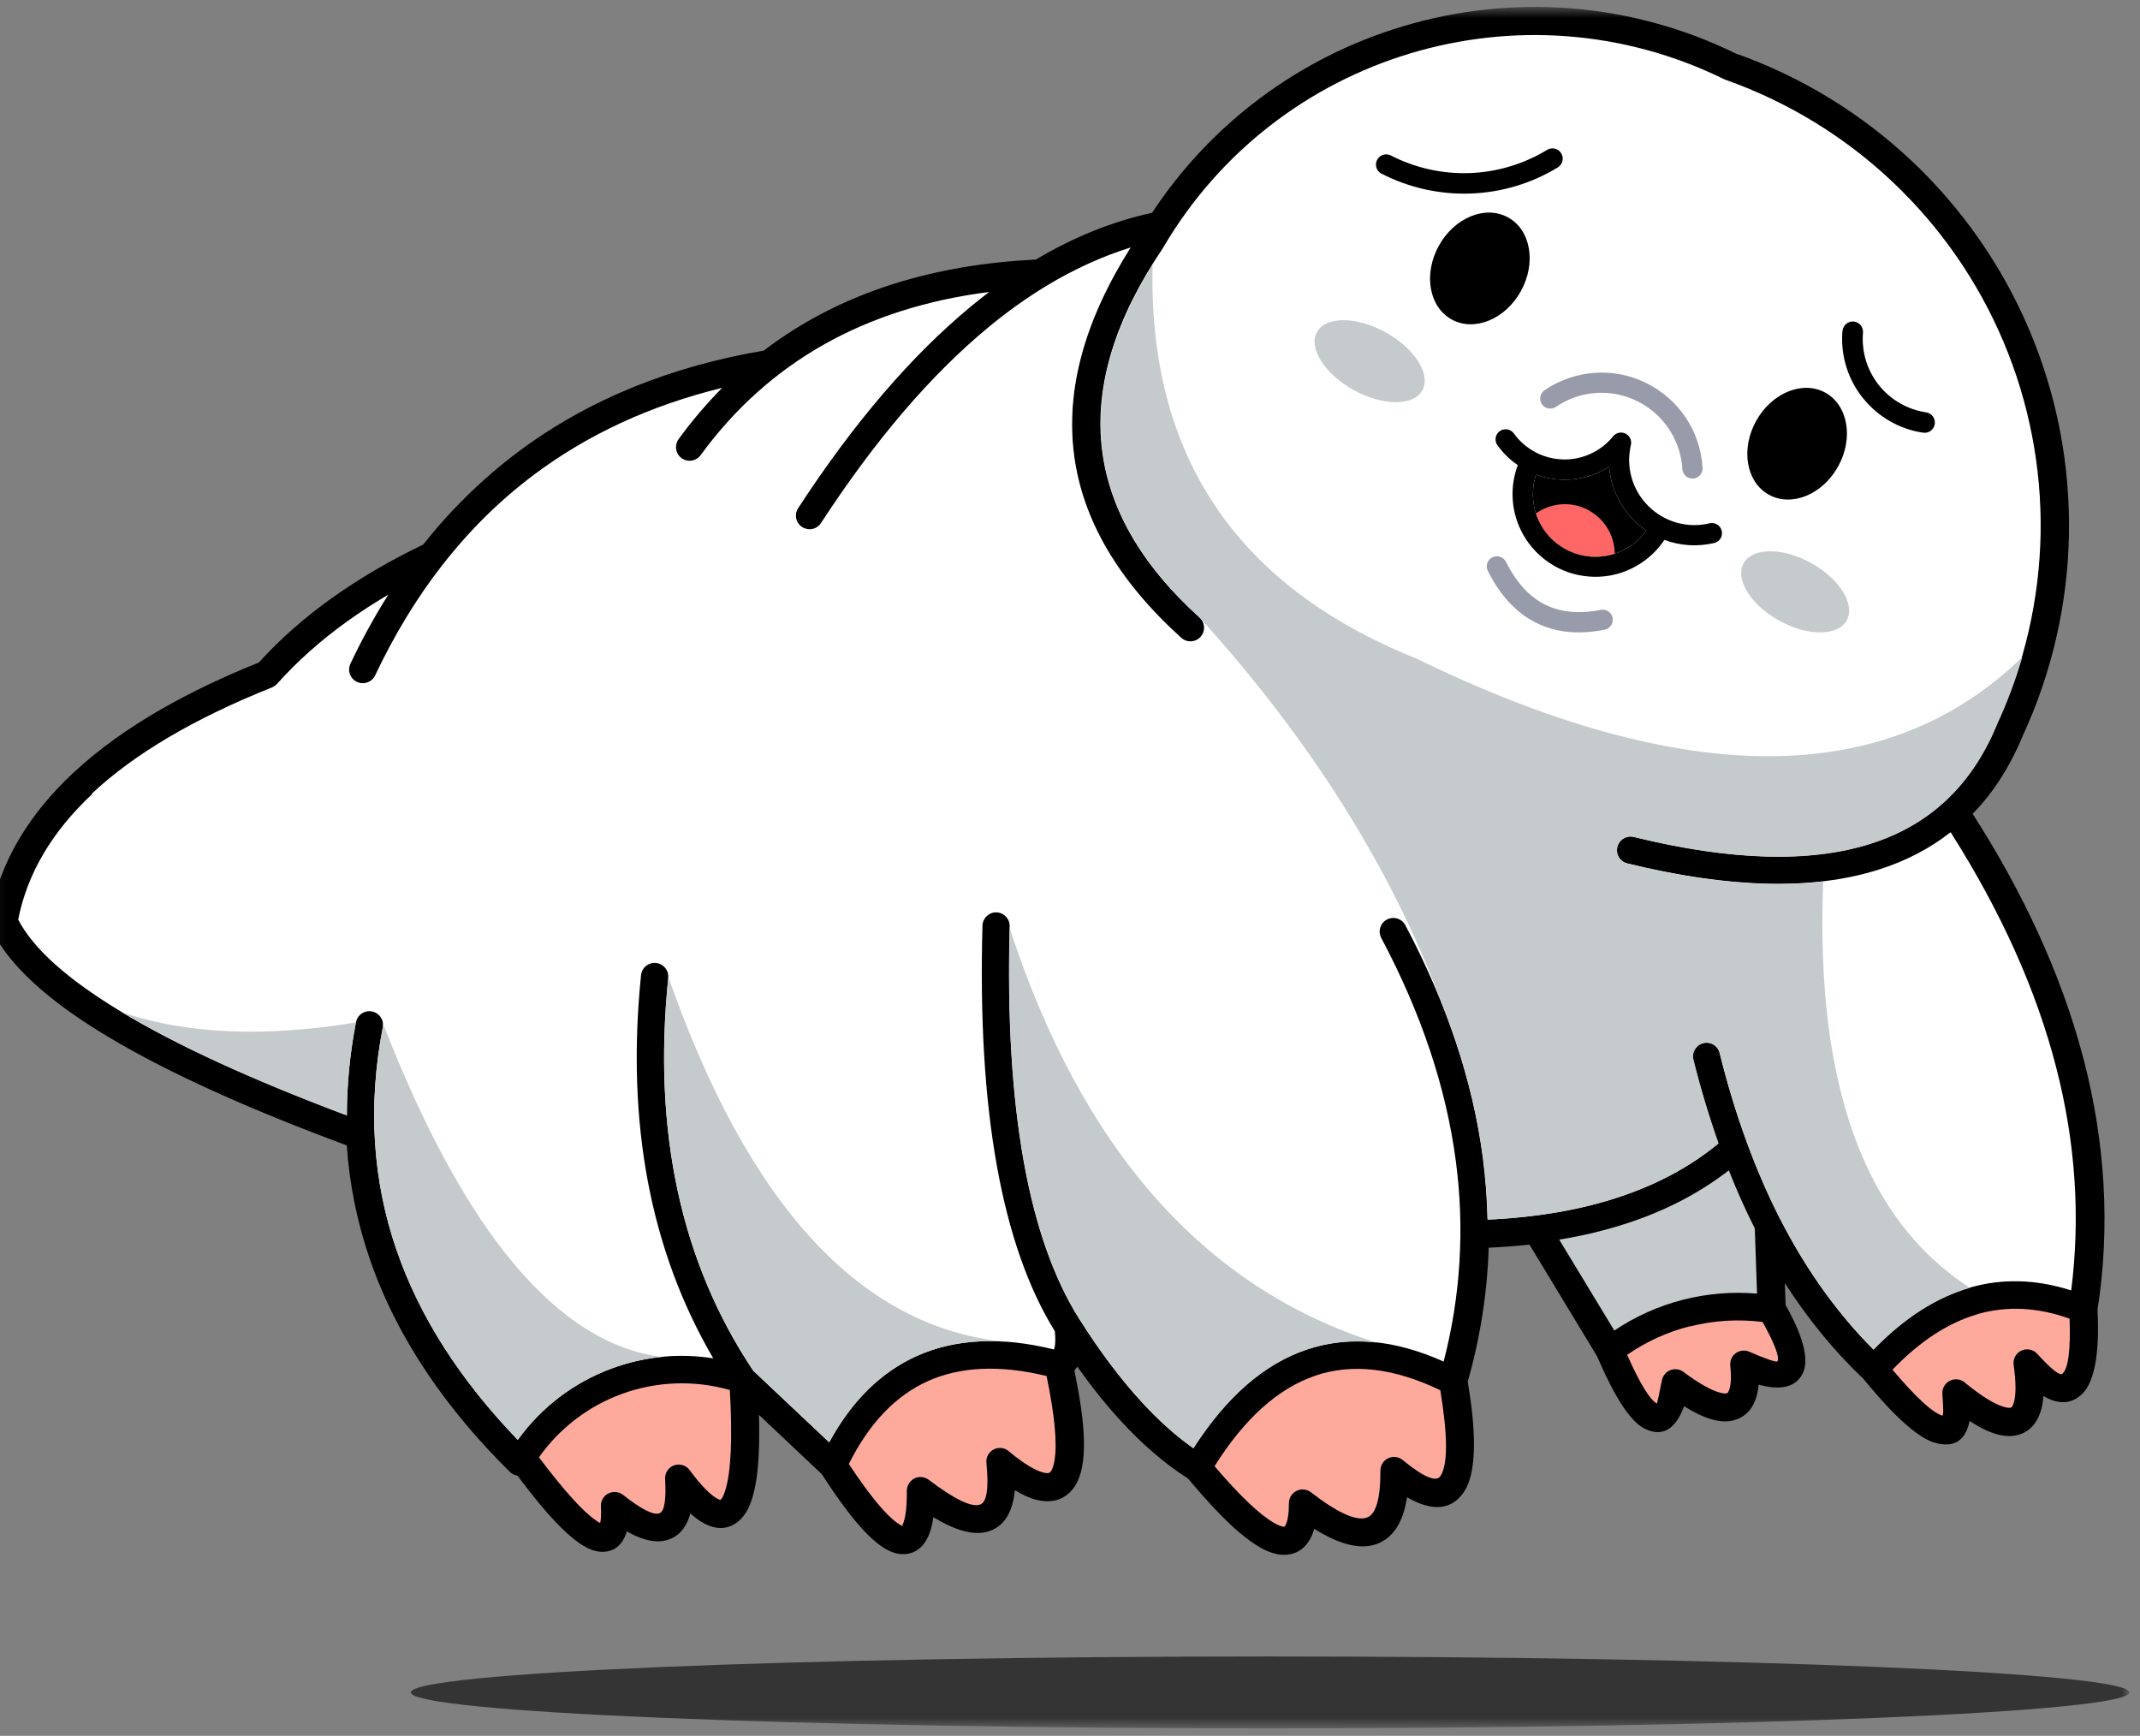 <svg width="180" height="146" viewBox="0 0 180 146" fill="none" xmlns="http://www.w3.org/2000/svg">
<rect x="0" y="0" width="180" height="146" fill="#808080" stroke="none"/>
<g clip-path="url(#clip0_17879_6505)">
<mask id="mask0_17879_6505" style="mask-type:luminance" maskUnits="userSpaceOnUse" x="-1" y="0" width="181" height="146">
<path d="M-0.9 0.6H179.11V145.374H-0.9V0.6Z" fill="white"/>
</mask>
<g mask="url(#mask0_17879_6505)">
<path fill-rule="evenodd" clip-rule="evenodd" d="M106.83 139.326C146.745 139.326 179.109 140.676 179.109 142.35C179.109 144.024 146.754 145.374 106.83 145.374C66.906 145.374 34.56 144.024 34.56 142.35C34.56 140.676 66.915 139.326 106.83 139.326Z" fill="#353434"/>
<path fill-rule="evenodd" clip-rule="evenodd" d="M147.519 103.353C146.729 101.791 146.011 100.193 145.368 98.565C142.83 100.518 139.977 101.949 136.935 102.948C135.083 103.552 133.187 104.016 131.265 104.334L135.792 111.813C137.55 110.641 139.495 109.777 141.543 109.257C143.553 108.747 145.632 108.57 147.699 108.735L147.51 103.353H147.519ZM174.006 110.976C171.504 110.085 168.93 109.869 166.365 110.607C163.611 111.399 161.244 113.172 159.282 115.215C160.092 116.169 162.171 118.599 163.35 118.986C163.413 118.734 163.323 117.429 163.305 117.249C163.284 116.924 163.392 116.605 163.607 116.36C163.821 116.115 164.124 115.966 164.448 115.944C164.781 115.926 165.105 116.034 165.348 116.259C166.203 116.952 167.517 117.969 168.597 118.275C168.714 118.311 169.02 118.392 169.137 118.329C169.218 118.284 169.299 118.041 169.326 117.96C169.578 117.087 169.425 115.719 169.308 114.819C169.265 114.498 169.35 114.173 169.546 113.915C169.741 113.657 170.031 113.487 170.352 113.442C170.748 113.388 171.153 113.532 171.423 113.829C171.567 113.991 173.178 115.755 173.448 115.494C174.132 114.828 174.06 111.921 174.024 110.976H174.006ZM102.249 123.315C103.518 124.8 105.489 127.032 107.172 128.013C107.37 128.13 107.793 128.355 108 128.346C108.024 128.315 108.045 128.282 108.063 128.247C108.306 127.77 108.342 126.942 108.342 126.42C108.342 126.192 108.406 125.97 108.527 125.777C108.647 125.584 108.819 125.428 109.023 125.328C109.228 125.228 109.456 125.187 109.682 125.209C109.908 125.232 110.124 125.318 110.304 125.457C111.213 126.159 113.688 128.022 114.948 127.572C116.028 127.185 116.046 124.575 116.046 123.684C116.046 123.454 116.111 123.23 116.233 123.035C116.355 122.841 116.529 122.684 116.735 122.584C116.942 122.484 117.172 122.443 117.4 122.467C117.628 122.492 117.845 122.58 118.026 122.721C118.026 122.721 118.044 122.721 118.044 122.73C118.413 123.036 120.609 124.863 121.113 124.098C122.004 122.739 121.356 118.518 121.095 116.97C117.828 115.404 114.183 114.576 110.655 115.773C106.992 117.015 104.256 120.129 102.249 123.315ZM87.975 115.791C84.735 115.008 81.225 114.828 78.111 116.214C75.051 117.573 72.954 120.192 71.478 123.126C72.441 124.575 74.088 127.014 75.492 128.022C75.537 128.058 75.708 128.175 75.834 128.238C76.176 127.536 76.194 126.141 76.194 125.376C76.193 125.148 76.255 124.924 76.375 124.729C76.495 124.535 76.667 124.378 76.871 124.277C77.076 124.176 77.305 124.134 77.532 124.156C77.759 124.179 77.975 124.265 78.156 124.404C78.903 124.98 81.387 126.852 82.422 126.474C83.214 126.186 82.953 123.648 82.899 123.045C82.876 122.8 82.927 122.554 83.046 122.338C83.165 122.123 83.346 121.948 83.566 121.838C83.785 121.727 84.034 121.685 84.277 121.717C84.521 121.75 84.75 121.855 84.933 122.019C85.671 122.631 86.859 123.549 87.804 123.774C87.912 123.801 88.164 123.855 88.254 123.774C88.47 123.594 88.569 123.081 88.614 122.82C88.947 120.831 88.371 117.753 87.957 115.782L87.975 115.791ZM45.423 122.577C46.285 123.739 47.198 124.862 48.159 125.943C48.744 126.591 49.446 127.329 50.166 127.824C50.247 127.878 50.337 127.941 50.418 127.986C50.499 127.59 50.481 127.077 50.463 126.69C50.454 126.53 50.477 126.369 50.531 126.218C50.585 126.066 50.668 125.927 50.776 125.808C50.884 125.689 51.015 125.593 51.16 125.525C51.306 125.457 51.464 125.419 51.624 125.412C51.912 125.403 52.191 125.484 52.425 125.664C52.425 125.664 52.435 125.664 52.443 125.673C52.929 126.051 54.765 127.491 55.449 127.203C56.016 126.96 55.89 124.863 55.863 124.395C55.846 124.072 55.958 123.755 56.174 123.514C56.39 123.273 56.692 123.127 57.015 123.108C57.438 123.081 57.852 123.288 58.086 123.639C58.617 124.35 59.589 125.601 60.399 125.997C60.444 126.015 60.543 126.069 60.543 126.096C60.714 125.988 60.876 125.493 60.93 125.304C61.614 123.108 61.434 119.265 61.308 116.97C58.346 116.134 55.196 116.257 52.308 117.321C49.531 118.336 47.128 120.168 45.414 122.577H45.423ZM164.097 70.134C162.297 71.529 160.272 72.546 158.094 73.239C151.425 75.363 143.55 74.346 136.881 72.717C136.725 72.679 136.578 72.611 136.448 72.517C136.318 72.422 136.208 72.303 136.124 72.166C136.041 72.029 135.985 71.876 135.961 71.718C135.936 71.559 135.943 71.397 135.981 71.241C136.019 71.085 136.087 70.938 136.181 70.808C136.276 70.678 136.395 70.568 136.532 70.484C136.669 70.401 136.822 70.345 136.98 70.32C137.139 70.296 137.301 70.303 137.457 70.341C143.649 71.853 151.146 72.888 157.356 70.908C162.441 69.288 165.87 65.877 167.904 60.972C167.913 60.936 167.931 60.909 167.94 60.872C170.259 55.857 171.507 50.413 171.603 44.889C171.692 39.364 170.632 33.881 168.489 28.788C166.338 23.699 163.15 19.113 159.129 15.324C155.107 11.535 150.337 8.629 145.125 6.792C145.125 6.792 145.116 6.792 145.107 6.782C145.071 6.765 145.035 6.756 144.999 6.738C136.81 2.713 127.399 1.944 118.665 4.587C109.955 7.201 102.556 13.014 97.956 20.859C97.929 20.904 97.902 20.958 97.876 21.003C94.456 26.07 91.944 32.091 92.88 38.31C93.7 43.782 96.975 48.273 100.998 51.909C101.493 52.359 101.538 53.133 101.088 53.637C100.638 54.132 99.864 54.177 99.36 53.727C88.66 44.052 87.408 33.081 94.986 20.967C92.592 21.723 90.324 22.794 88.173 24.09L88.101 24.135C86.391 25.18 84.757 26.347 83.214 27.627C77.697 32.181 73.062 38.085 69.165 44.052C68.988 44.324 68.711 44.515 68.394 44.582C68.076 44.65 67.745 44.589 67.473 44.412C67.201 44.235 67.01 43.958 66.943 43.641C66.875 43.323 66.936 42.992 67.113 42.72C71.145 36.537 75.943 30.462 81.657 25.737C82.089 25.377 82.539 25.026 82.98 24.684C73.143 25.998 64.935 30.254 59.04 38.346C58.85 38.606 58.564 38.781 58.246 38.831C57.927 38.882 57.602 38.804 57.34 38.616C57.08 38.425 56.905 38.14 56.854 37.821C56.804 37.502 56.881 37.177 57.07 36.915C58.13 35.453 59.297 34.072 60.561 32.784C54.927 34.188 49.653 36.528 45.001 40.029C42.139 42.19 39.573 44.716 37.368 47.544C37.35 47.562 37.341 47.58 37.323 47.598C35.091 50.46 33.219 53.592 31.663 56.868C31.595 57.013 31.498 57.144 31.379 57.252C31.26 57.36 31.121 57.444 30.97 57.498C30.818 57.553 30.658 57.577 30.497 57.569C30.337 57.561 30.179 57.522 30.034 57.453C29.888 57.385 29.758 57.288 29.649 57.169C29.541 57.05 29.458 56.911 29.403 56.76C29.349 56.609 29.325 56.448 29.333 56.288C29.34 56.127 29.38 55.969 29.448 55.824C30.347 53.916 31.357 52.062 32.472 50.271C31.385 50.917 30.325 51.607 29.295 52.341C27.153 53.88 25.155 55.626 23.391 57.588C23.263 57.731 23.102 57.843 22.923 57.912C17.604 60.036 12.024 62.889 7.803 66.822C4.725 69.702 2.413 73.158 1.584 77.334C3.214 80.493 7.281 83.274 10.242 85.056C12.879 86.649 15.66 88.044 18.459 89.322C21.933 90.915 25.497 92.355 29.079 93.705C29.079 91.104 29.359 88.521 29.844 85.974C29.874 85.816 29.934 85.665 30.023 85.531C30.111 85.397 30.224 85.281 30.358 85.191C30.49 85.1 30.64 85.037 30.797 85.005C30.955 84.972 31.117 84.971 31.275 85.002C31.433 85.032 31.583 85.092 31.718 85.18C31.852 85.269 31.968 85.382 32.058 85.515C32.148 85.648 32.212 85.797 32.244 85.955C32.276 86.112 32.277 86.274 32.247 86.432C31.032 92.76 31.311 99.042 33.417 105.144C35.497 111.165 39.141 116.43 43.533 120.993C45.522 118.255 48.283 116.174 51.463 115.017C54.143 114.035 57.027 113.741 59.85 114.162C54.135 104.307 52.695 93.246 53.847 82.022C53.882 81.701 54.043 81.406 54.294 81.202C54.545 80.999 54.866 80.902 55.188 80.934C55.51 80.969 55.804 81.129 56.008 81.38C56.212 81.631 56.309 81.952 56.278 82.274C55.08 93.966 56.808 105.369 63.414 115.26L69.714 121.209C71.434 118.086 73.8 115.458 77.104 113.991C80.757 112.362 84.789 112.506 88.605 113.433V113.415C88.713 112.992 88.686 112.443 88.641 112.011C86.076 107.853 84.627 102.885 83.772 98.115C82.584 91.518 82.377 84.57 82.557 77.874C82.561 77.714 82.596 77.556 82.661 77.409C82.726 77.263 82.82 77.131 82.936 77.02C83.052 76.91 83.189 76.824 83.339 76.766C83.488 76.709 83.648 76.682 83.808 76.686C83.968 76.69 84.126 76.725 84.272 76.79C84.419 76.855 84.551 76.948 84.661 77.064C84.772 77.181 84.858 77.317 84.915 77.467C84.973 77.616 85 77.776 84.996 77.936C84.826 84.462 85.023 91.248 86.176 97.683C86.986 102.201 88.353 106.962 90.819 110.877C90.836 110.895 90.849 110.916 90.855 110.94C92.403 113.388 94.131 115.773 96.093 117.906C97.38 119.301 98.793 120.615 100.35 121.722C102.654 118.149 105.732 114.864 109.854 113.469C113.751 112.146 117.693 112.812 121.383 114.441C122.791 108.978 123.134 103.294 122.391 97.701C121.527 91.104 119.232 84.813 116.127 78.954C115.977 78.666 115.947 78.331 116.043 78.02C116.139 77.71 116.354 77.451 116.64 77.298C116.927 77.148 117.261 77.118 117.57 77.214C117.878 77.31 118.136 77.525 118.287 77.811C121.527 83.931 123.903 90.491 124.803 97.386C125.028 99.086 125.163 100.806 125.199 102.525C128.898 102.345 132.633 101.796 136.152 100.635C139.167 99.635 141.993 98.195 144.441 96.18C143.635 93.876 142.935 91.537 142.344 89.169C142.267 88.855 142.318 88.524 142.485 88.247C142.652 87.971 142.922 87.771 143.235 87.693C143.549 87.616 143.88 87.667 144.157 87.833C144.433 88 144.633 88.27 144.711 88.583C145.899 93.363 147.519 98.079 149.76 102.471C149.769 102.498 149.787 102.516 149.796 102.543C149.94 102.822 150.084 103.11 150.237 103.389C152.208 107.07 154.629 110.481 157.563 113.451C159.822 111.129 162.504 109.185 165.645 108.285C168.48 107.466 171.351 107.61 174.15 108.492C174.933 102.219 174.456 95.972 172.881 89.862C171.081 82.86 167.913 76.254 164.052 70.161L164.097 70.134ZM136.953 113.982C137.34 114.864 138.492 117.411 139.329 117.942C139.365 117.807 139.401 117.6 139.428 117.492C139.527 117.024 139.617 116.547 139.716 116.07C139.747 115.912 139.809 115.762 139.898 115.628C139.987 115.493 140.102 115.378 140.236 115.289C140.369 115.199 140.52 115.137 140.678 115.106C140.836 115.075 140.998 115.075 141.156 115.107C141.363 115.152 141.552 115.242 141.714 115.377C142.524 115.971 143.694 116.781 144.675 117.042C144.801 117.078 145.116 117.15 145.242 117.096C145.296 117.069 145.359 116.889 145.377 116.826C145.557 116.259 145.512 115.422 145.449 114.837C145.429 114.627 145.464 114.416 145.55 114.223C145.636 114.031 145.77 113.864 145.939 113.738C146.108 113.613 146.306 113.532 146.515 113.506C146.724 113.479 146.937 113.507 147.132 113.586H147.15C147.375 113.685 149.247 114.486 149.427 114.423C149.679 113.91 148.482 111.741 148.194 111.228C144.232 110.738 140.227 111.715 136.935 113.973L136.953 113.982ZM165.942 68.478C170.046 74.886 173.385 81.843 175.293 89.232C177.066 96.126 177.516 103.146 176.427 110.175C176.517 112.02 176.589 115.845 175.131 117.249C174.132 118.212 172.98 118.068 171.873 117.42C171.846 117.825 171.783 118.239 171.666 118.635C171.432 119.427 171 120.111 170.253 120.498C169.515 120.876 168.705 120.849 167.922 120.624C167.13 120.399 166.347 119.967 165.663 119.517C165.339 121.146 164.385 121.821 162.72 121.344C160.749 120.768 158.004 117.519 156.753 115.998C154.215 113.586 152.019 110.868 150.129 107.925L150.192 109.77C150.957 111.138 152.415 113.955 151.623 115.53C150.903 116.961 149.247 116.826 147.924 116.466C147.894 116.842 147.821 117.213 147.708 117.573C147.465 118.338 147.015 118.959 146.277 119.301C145.566 119.634 144.783 119.607 144.045 119.4C143.217 119.175 142.38 118.734 141.651 118.275C141.075 119.85 140.076 121.038 138.321 120.156C136.647 119.319 135.045 115.728 134.352 114.108L128.646 104.685C127.506 104.808 126.362 104.895 125.217 104.946C125.095 108.76 124.502 112.545 123.453 116.214C123.849 118.536 124.533 123.342 123.165 125.439C121.932 127.32 120.042 126.915 118.35 125.934C118.098 127.563 117.459 129.273 115.776 129.876C114.048 130.488 111.996 129.498 110.538 128.589C110.466 128.859 110.367 129.12 110.241 129.363C109.827 130.164 109.188 130.668 108.279 130.767C107.46 130.848 106.641 130.533 105.948 130.128C103.833 128.904 101.493 126.222 99.936 124.368C97.857 123.045 95.986 121.371 94.32 119.562C92.98 118.113 91.755 116.556 90.612 114.945C90.539 115.062 90.458 115.173 90.369 115.278C90.846 117.582 91.44 120.903 91.044 123.234C90.891 124.125 90.567 125.052 89.847 125.646C89.091 126.285 88.191 126.384 87.247 126.168C86.589 126.015 85.941 125.691 85.365 125.34C85.221 126.771 84.726 128.238 83.259 128.769C81.729 129.327 79.821 128.409 78.507 127.608C78.427 128.193 78.282 128.814 78.021 129.336C77.643 130.101 77.058 130.623 76.185 130.713C75.411 130.794 74.673 130.443 74.061 130.002C72.261 128.715 70.326 125.844 69.129 123.999L63.837 119.004C63.891 121.128 63.891 124.008 63.27 126.015C63.018 126.834 62.595 127.671 61.857 128.148C61.038 128.67 60.174 128.607 59.319 128.184C58.869 127.959 58.446 127.635 58.069 127.293C57.816 128.22 57.321 129.048 56.394 129.435C55.188 129.948 53.794 129.417 52.722 128.805C52.677 128.972 52.617 129.135 52.542 129.291C52.173 130.065 51.579 130.506 50.715 130.524C50.013 130.542 49.338 130.209 48.771 129.822C46.926 128.562 44.865 125.898 43.524 124.116C43.271 124.077 43.037 123.957 42.858 123.774C37.738 118.707 33.48 112.785 31.113 105.927C30.045 102.832 29.391 99.609 29.169 96.342C25.317 94.911 21.492 93.381 17.757 91.68C14.769 90.32 11.808 88.836 8.991 87.144C5.508 85.047 1.026 81.879 -0.756 78.081C-0.894 77.835 -0.942 77.549 -0.891 77.271C-0.036 72.401 2.565 68.37 6.147 65.021C10.53 60.927 16.245 57.948 21.771 55.725C23.598 53.709 25.659 51.918 27.873 50.334C30.303 48.597 32.904 47.094 35.595 45.807C37.896 42.893 40.561 40.285 43.525 38.049C49.653 33.449 56.727 30.768 64.242 29.489C70.902 24.405 78.858 22.236 87.129 21.831C90.171 20.021 93.439 18.654 96.903 17.898C101.865 10.367 109.316 4.821 117.954 2.229C127.243 -0.582 137.252 0.225 145.971 4.488C151.487 6.439 156.536 9.52 160.794 13.533C165.06 17.555 168.441 22.423 170.721 27.825C172.997 33.228 174.122 39.045 174.024 44.907C173.924 50.77 172.603 56.548 170.145 61.872C169.137 64.311 167.769 66.561 165.924 68.451L165.942 68.478Z" fill="black"/>
<path d="M147.6 103.335C146.798 101.74 146.068 100.109 145.413 98.448C142.974 100.338 140.148 101.814 136.926 102.876C135.043 103.492 133.114 103.959 131.157 104.271L135.783 111.903C137.55 110.715 139.507 109.839 141.57 109.311C143.586 108.798 145.683 108.618 147.789 108.798L147.6 103.317V103.335ZM174.078 110.922C171.387 109.959 168.813 109.833 166.347 110.535C163.881 111.246 161.487 112.803 159.183 115.206C161.154 117.537 162.549 118.824 163.377 119.067C163.467 119.094 163.467 118.482 163.377 117.24C163.358 116.936 163.46 116.637 163.661 116.408C163.861 116.178 164.144 116.038 164.448 116.016C164.772 115.998 165.069 116.106 165.294 116.313C166.671 117.438 167.769 118.113 168.57 118.338C168.858 118.419 169.056 118.437 169.164 118.383C169.245 118.338 169.317 118.203 169.389 117.969C169.578 117.312 169.578 116.25 169.371 114.801C169.337 114.558 169.381 114.31 169.499 114.093C169.616 113.877 169.799 113.705 170.022 113.601C170.245 113.497 170.495 113.467 170.736 113.517C170.977 113.566 171.196 113.691 171.36 113.874C172.566 115.197 173.277 115.746 173.484 115.539C173.97 115.071 174.168 113.532 174.078 110.913V110.922ZM121.158 116.925C117.27 115.053 113.76 114.639 110.628 115.701C107.496 116.763 104.67 119.301 102.15 123.315C104.256 125.781 105.921 127.365 107.127 128.067C107.541 128.31 107.838 128.418 108.027 128.4C108.045 128.4 108.081 128.355 108.117 128.274C108.306 127.914 108.405 127.293 108.405 126.411C108.405 125.781 108.927 125.268 109.557 125.268C109.818 125.268 110.061 125.358 110.25 125.511C112.5 127.248 114.066 127.959 114.957 127.644C115.731 127.374 116.109 126.051 116.1 123.684C116.1 123.467 116.162 123.255 116.279 123.072C116.395 122.889 116.561 122.743 116.757 122.651C116.953 122.558 117.171 122.524 117.386 122.55C117.601 122.577 117.805 122.664 117.972 122.802C119.736 124.242 120.789 124.692 121.149 124.152C121.779 123.198 121.77 120.786 121.14 116.934L121.158 116.925ZM88.038 115.737C84.15 114.792 80.829 114.936 78.084 116.151C75.339 117.375 73.116 119.697 71.397 123.135C73.107 125.727 74.466 127.374 75.456 128.085C75.717 128.274 75.888 128.364 75.96 128.355C76.023 128.355 75.879 128.337 75.906 128.283C76.158 127.77 76.284 126.807 76.275 125.385C76.275 124.755 76.788 124.233 77.418 124.233C77.679 124.233 77.922 124.323 78.12 124.467C80.289 126.114 81.729 126.807 82.449 126.546C83.007 126.339 83.178 125.178 82.971 123.045C82.955 122.895 82.969 122.744 83.013 122.6C83.056 122.456 83.127 122.321 83.223 122.205C83.318 122.089 83.436 121.992 83.569 121.922C83.701 121.851 83.847 121.808 83.997 121.794C84.33 121.758 84.654 121.875 84.879 122.091C86.103 123.099 87.075 123.693 87.786 123.864C88.047 123.927 88.218 123.918 88.308 123.846C88.479 123.702 88.605 123.369 88.695 122.847C88.938 121.407 88.713 119.04 88.029 115.737H88.038ZM61.389 116.916C58.397 116.063 55.212 116.179 52.29 117.249C49.483 118.276 47.056 120.135 45.333 122.577C47.43 125.358 49.023 127.131 50.13 127.887C50.274 127.986 50.382 128.058 50.481 128.103C50.553 127.797 50.58 127.329 50.544 126.69C50.537 126.539 50.56 126.389 50.612 126.247C50.664 126.105 50.743 125.975 50.845 125.864C50.947 125.752 51.07 125.662 51.206 125.599C51.343 125.535 51.491 125.499 51.642 125.493C51.93 125.475 52.2 125.574 52.407 125.736C53.973 126.969 55.008 127.482 55.485 127.275C55.89 127.104 56.043 126.141 55.944 124.395C55.935 124.245 55.956 124.094 56.006 123.952C56.055 123.81 56.132 123.679 56.233 123.567C56.333 123.455 56.455 123.364 56.591 123.299C56.726 123.234 56.874 123.197 57.024 123.189C57.221 123.177 57.416 123.217 57.593 123.304C57.77 123.39 57.921 123.521 58.032 123.684C58.995 124.98 59.778 125.772 60.372 126.069C60.507 126.132 60.579 126.168 60.588 126.159C60.723 126.069 60.867 125.799 61.011 125.331C61.488 123.792 61.614 120.993 61.389 116.916ZM164.115 70.026C162.369 71.394 160.353 72.447 158.076 73.167C152.559 74.922 145.503 74.751 136.908 72.645C136.613 72.573 136.358 72.386 136.199 72.126C136.041 71.867 135.991 71.555 136.062 71.259C136.135 70.963 136.321 70.709 136.581 70.55C136.84 70.392 137.152 70.342 137.448 70.413C145.629 72.42 152.28 72.609 157.383 70.98C162.342 69.405 165.87 66.075 167.976 61C167.985 60.972 168.003 60.936 168.012 60.91C170.334 55.885 171.584 50.432 171.684 44.898C171.778 39.363 170.714 33.87 168.561 28.77C166.408 23.671 163.215 19.077 159.186 15.282C155.156 11.486 150.38 8.574 145.161 6.729C145.161 6.729 145.08 6.693 145.035 6.675C136.521 2.499 127.116 1.968 118.647 4.525C110.196 7.071 102.681 12.687 97.893 20.832C97.866 20.877 97.848 20.922 97.812 20.967C89.946 32.64 90.99 42.972 100.944 51.972C101.169 52.176 101.304 52.462 101.319 52.765C101.334 53.069 101.228 53.366 101.025 53.592C100.82 53.817 100.535 53.952 100.232 53.967C99.928 53.982 99.631 53.876 99.405 53.673C88.794 44.079 87.381 33.135 95.148 20.841C92.781 21.579 90.441 22.641 88.128 24.027L88.056 24.072C86.341 25.119 84.705 26.289 83.16 27.573C78.336 31.56 73.647 37.041 69.102 44.016C68.937 44.271 68.678 44.45 68.381 44.515C68.084 44.579 67.773 44.522 67.518 44.358C67.263 44.193 67.084 43.934 67.019 43.637C66.955 43.34 67.012 43.029 67.176 42.774C71.847 35.601 76.698 29.949 81.702 25.809C82.208 25.393 82.722 24.985 83.241 24.585C72.756 25.926 64.674 30.507 58.977 38.31C58.798 38.555 58.528 38.72 58.228 38.767C57.928 38.814 57.621 38.74 57.375 38.562C57.13 38.383 56.965 38.113 56.918 37.813C56.871 37.513 56.945 37.206 57.123 36.96C58.235 35.434 59.459 33.993 60.786 32.65C54.756 34.125 49.482 36.564 44.946 39.966C42.111 42.09 39.564 44.601 37.305 47.49C37.287 47.508 37.278 47.526 37.26 47.544C35.109 50.298 33.228 53.394 31.599 56.832C31.329 57.408 30.645 57.652 30.069 57.382C29.932 57.318 29.81 57.227 29.708 57.115C29.607 57.004 29.528 56.873 29.477 56.731C29.426 56.589 29.404 56.438 29.411 56.287C29.418 56.136 29.455 55.988 29.52 55.852C30.462 53.853 31.526 51.914 32.706 50.046C31.526 50.737 30.379 51.481 29.268 52.278C27.018 53.889 25.047 55.644 23.355 57.543C23.233 57.676 23.082 57.781 22.914 57.849C16.407 60.45 11.358 63.42 7.776 66.777C4.374 69.954 2.295 73.482 1.53 77.352C2.79 79.8 5.688 82.392 10.233 85.128C14.886 87.928 21.195 90.825 29.178 93.822C29.183 91.194 29.439 88.572 29.943 85.992C29.971 85.844 30.027 85.703 30.11 85.577C30.192 85.451 30.299 85.342 30.424 85.258C30.549 85.173 30.689 85.114 30.837 85.084C30.984 85.054 31.136 85.054 31.284 85.083C31.432 85.111 31.573 85.167 31.699 85.25C31.825 85.332 31.934 85.439 32.018 85.564C32.103 85.689 32.162 85.829 32.192 85.976C32.222 86.124 32.222 86.276 32.193 86.424C30.933 93.004 31.32 99.249 33.363 105.171C35.289 110.751 38.682 116.061 43.551 121.11C45.534 118.353 48.299 116.255 51.489 115.089C54.206 114.089 57.135 113.804 59.994 114.261C54.684 105.171 52.659 94.425 53.919 82.032C53.95 81.729 54.101 81.451 54.337 81.258C54.573 81.066 54.876 80.975 55.179 81.006C55.482 81.037 55.76 81.188 55.953 81.424C56.145 81.66 56.236 81.963 56.205 82.266C54.891 95.181 57.276 106.197 63.36 115.305L69.741 121.317C71.649 117.816 74.115 115.395 77.139 114.045C80.388 112.596 84.231 112.425 88.659 113.514C88.659 113.487 88.677 113.46 88.686 113.424C88.776 113.073 88.785 112.596 88.722 111.975C86.49 108.366 84.87 103.74 83.853 98.088C82.827 92.391 82.422 85.65 82.638 77.865C82.656 77.235 83.178 76.731 83.808 76.749C84.438 76.767 84.942 77.289 84.924 77.919C84.717 85.56 85.113 92.149 86.103 97.683C87.075 103.119 88.632 107.529 90.756 110.913C90.765 110.931 90.783 110.949 90.792 110.967C92.52 113.703 94.275 116.025 96.039 117.942C97.47 119.499 98.91 120.786 100.368 121.812C103.14 117.492 106.308 114.729 109.872 113.523C113.4 112.326 117.252 112.659 121.428 114.531C122.856 109.031 123.205 103.306 122.454 97.674C121.644 91.518 119.556 85.254 116.181 78.9C116.11 78.767 116.067 78.621 116.053 78.472C116.039 78.322 116.054 78.171 116.098 78.027C116.143 77.883 116.215 77.75 116.311 77.634C116.407 77.518 116.525 77.422 116.658 77.352C116.791 77.281 116.936 77.238 117.086 77.224C117.236 77.21 117.387 77.225 117.531 77.269C117.675 77.314 117.808 77.386 117.924 77.482C118.04 77.578 118.136 77.696 118.206 77.829C121.698 84.426 123.876 90.942 124.722 97.377C124.947 99.123 125.082 100.86 125.118 102.588C129.24 102.399 132.921 101.769 136.17 100.689C139.401 99.619 142.182 98.124 144.531 96.18C143.716 93.862 143.01 91.508 142.416 89.124C142.38 88.978 142.373 88.826 142.395 88.678C142.417 88.529 142.469 88.386 142.547 88.257C142.625 88.129 142.727 88.016 142.848 87.927C142.969 87.838 143.107 87.774 143.253 87.738C143.399 87.702 143.551 87.695 143.699 87.717C143.848 87.739 143.991 87.791 144.12 87.869C144.249 87.947 144.361 88.049 144.45 88.17C144.539 88.291 144.603 88.429 144.639 88.575C145.926 93.759 147.618 98.395 149.697 102.48C149.706 102.498 149.724 102.525 149.733 102.543C149.877 102.831 150.021 103.11 150.174 103.389C152.262 107.286 154.728 110.661 157.572 113.514C160.137 110.859 162.837 109.131 165.672 108.312C168.417 107.52 171.27 107.601 174.213 108.546C174.996 102.372 174.582 96.126 172.953 89.799C171.279 83.292 168.318 76.695 164.07 70.009L164.115 70.026ZM96.957 17.98C101.911 10.45 109.357 4.903 117.99 2.31C127.265 -0.494 137.257 0.313 145.962 4.57C151.467 6.519 156.506 9.593 160.758 13.596C165.022 17.61 168.397 22.472 170.667 27.87C172.945 33.263 174.07 39.072 173.97 44.925C173.869 50.778 172.551 56.547 170.1 61.863V61.881C169.011 64.482 167.598 66.678 165.852 68.469C170.334 75.462 173.457 82.392 175.221 89.25C177.039 96.306 177.417 103.281 176.355 110.175C176.526 113.874 176.103 116.214 175.077 117.195C174.186 118.059 173.097 118.086 171.801 117.294C171.781 117.738 171.711 118.179 171.594 118.608C171.342 119.481 170.883 120.084 170.217 120.426C169.578 120.759 168.813 120.804 167.94 120.552C167.265 120.354 166.482 119.976 165.609 119.391C165.312 121.11 164.349 121.731 162.738 121.263C161.37 120.867 159.39 119.085 156.798 115.935C154.278 113.541 152.019 110.778 150.039 107.646L150.111 109.779C151.623 112.479 152.1 114.378 151.551 115.485C150.993 116.61 149.76 116.898 147.852 116.358C147.824 116.758 147.752 117.153 147.636 117.537C147.375 118.347 146.916 118.914 146.241 119.22C145.62 119.508 144.891 119.544 144.054 119.319C143.352 119.13 142.533 118.743 141.597 118.158C140.886 120.174 139.797 120.813 138.339 120.084C137.178 119.508 135.873 117.501 134.406 114.063L128.673 104.604C127.497 104.732 126.318 104.823 125.136 104.874C125.018 108.71 124.422 112.516 123.363 116.205C124.146 120.849 124.056 123.909 123.084 125.394C122.049 126.969 120.447 127.104 118.269 125.808C117.963 127.977 117.117 129.309 115.731 129.795C114.381 130.272 112.626 129.831 110.475 128.463C110.402 128.759 110.296 129.045 110.16 129.318C109.737 130.137 109.098 130.596 108.261 130.677C107.586 130.749 106.821 130.542 105.975 130.047C104.454 129.165 102.447 127.248 99.972 124.287C98.073 123.081 96.201 121.479 94.356 119.49C93.087 118.113 91.827 116.538 90.585 114.783C90.495 114.945 90.387 115.098 90.27 115.233C91.017 118.824 91.242 121.479 90.954 123.198C90.774 124.278 90.387 125.061 89.784 125.565C89.1 126.141 88.254 126.303 87.246 126.069C86.661 125.934 86.013 125.637 85.284 125.187C85.122 127.068 84.438 128.229 83.214 128.67C82.026 129.102 80.433 128.697 78.435 127.455C78.336 128.211 78.174 128.814 77.949 129.273C77.544 130.083 76.95 130.524 76.176 130.605C75.528 130.668 74.835 130.443 74.097 129.912C72.819 128.994 71.181 126.996 69.174 123.927L63.747 118.806C63.837 122.082 63.648 124.476 63.189 125.97C62.874 126.969 62.415 127.671 61.803 128.058C61.065 128.526 60.246 128.544 59.337 128.094C58.923 127.887 58.482 127.572 58.014 127.14C57.735 128.265 57.177 129.003 56.358 129.354C55.386 129.768 54.153 129.543 52.668 128.679C52.62 128.874 52.553 129.064 52.47 129.246C52.101 130.02 51.516 130.425 50.715 130.443C50.139 130.452 49.509 130.227 48.816 129.75C47.529 128.868 45.783 126.96 43.569 124.035C43.322 123.998 43.092 123.885 42.912 123.711C37.26 118.122 33.354 112.182 31.185 105.891C30.109 102.789 29.455 99.556 29.241 96.279C20.709 93.111 13.968 90.042 9.027 87.063C3.933 83.994 0.693 80.988 -0.693 78.036C-0.819 77.811 -0.873 77.55 -0.819 77.271C-0.027 72.762 2.313 68.694 6.201 65.058C9.954 61.548 15.165 58.452 21.816 55.77C23.58 53.826 25.614 52.026 27.918 50.38C30.231 48.723 32.805 47.211 35.64 45.852C37.938 42.935 40.603 40.328 43.569 38.094C49.347 33.756 56.25 30.904 64.278 29.554C70.371 24.891 77.994 22.344 87.156 21.894C90.351 19.995 93.618 18.681 96.957 17.952V17.98ZM136.863 113.956C137.943 116.386 138.78 117.754 139.374 118.051C139.383 118.051 139.527 117.403 139.788 116.089C139.827 115.892 139.918 115.708 140.05 115.556C140.183 115.405 140.353 115.291 140.544 115.227C140.735 115.162 140.939 115.148 141.136 115.188C141.334 115.227 141.518 115.317 141.669 115.45C142.92 116.368 143.919 116.935 144.657 117.133C144.963 117.214 145.17 117.232 145.278 117.178C145.341 117.151 145.395 117.043 145.458 116.872C145.602 116.431 145.629 115.756 145.539 114.856C145.523 114.706 145.537 114.555 145.581 114.411C145.624 114.267 145.695 114.132 145.791 114.016C145.886 113.9 146.004 113.803 146.137 113.733C146.27 113.662 146.415 113.619 146.565 113.605C146.763 113.587 146.961 113.614 147.132 113.695C148.653 114.352 149.445 114.613 149.508 114.496C149.688 114.127 149.274 113.029 148.257 111.193C146.211 110.935 144.135 111.063 142.137 111.571C140.25 112.052 138.464 112.866 136.863 113.974V113.956Z" fill="black"/>
<path fill-rule="evenodd" clip-rule="evenodd" d="M7.776 66.768C4.374 69.945 2.296 73.473 1.53 77.343C2.79 79.791 5.688 82.383 10.233 85.119C14.886 87.918 21.195 90.816 29.178 93.813C29.183 91.185 29.439 88.563 29.943 85.983C29.971 85.835 30.027 85.694 30.11 85.568C30.193 85.442 30.299 85.333 30.424 85.249C30.549 85.164 30.689 85.105 30.837 85.075C30.984 85.045 31.136 85.045 31.284 85.074C31.432 85.102 31.573 85.158 31.7 85.241C31.826 85.323 31.934 85.43 32.019 85.555C32.103 85.679 32.163 85.82 32.193 85.967C32.223 86.115 32.223 86.267 32.194 86.415C30.934 92.994 31.32 99.24 33.364 105.162C35.289 110.742 38.682 116.052 43.551 121.101C45.534 118.344 48.299 116.246 51.489 115.08C54.206 114.08 57.135 113.795 59.994 114.252C54.684 105.162 52.659 94.416 53.919 82.023C53.95 81.72 54.101 81.442 54.337 81.249C54.573 81.057 54.876 80.966 55.179 80.997C55.482 81.028 55.76 81.178 55.953 81.415C56.145 81.651 56.236 81.954 56.205 82.257C54.891 95.172 57.276 106.188 63.36 115.296L69.741 121.308C71.649 117.807 74.115 115.386 77.139 114.036C80.389 112.587 84.231 112.416 88.659 113.505L88.686 113.415C88.776 113.064 88.786 112.587 88.722 111.966C86.49 108.357 84.87 103.731 83.853 98.079C82.827 92.382 82.423 85.641 82.638 77.856C82.656 77.226 83.178 76.722 83.808 76.74C84.438 76.758 84.942 77.28 84.924 77.91C84.717 85.551 85.114 92.139 86.104 97.674C87.075 103.11 88.632 107.52 90.756 110.904L90.792 110.958C92.52 113.694 94.275 116.016 96.039 117.933C97.47 119.49 98.91 120.777 100.368 121.803C103.14 117.483 106.308 114.72 109.872 113.514C113.4 112.317 117.252 112.65 121.428 114.522C122.856 109.022 123.205 103.297 122.454 97.665C121.644 91.509 119.556 85.245 116.181 78.891C116.111 78.758 116.067 78.612 116.053 78.463C116.039 78.313 116.054 78.162 116.098 78.018C116.143 77.874 116.215 77.741 116.311 77.625C116.407 77.509 116.525 77.413 116.658 77.343C116.791 77.272 116.936 77.229 117.086 77.215C117.236 77.201 117.387 77.216 117.531 77.26C117.675 77.305 117.808 77.377 117.924 77.473C118.04 77.569 118.136 77.687 118.206 77.82C121.698 84.417 123.876 90.933 124.722 97.368C124.947 99.114 125.082 100.851 125.118 102.579C129.24 102.39 132.921 101.76 136.17 100.68C139.401 99.609 142.182 98.115 144.531 96.171C143.716 93.853 143.01 91.499 142.416 89.115C142.38 88.969 142.373 88.817 142.395 88.669C142.417 88.52 142.469 88.377 142.547 88.248C142.625 88.12 142.727 88.007 142.848 87.918C142.969 87.829 143.107 87.765 143.253 87.729C143.399 87.693 143.551 87.686 143.699 87.708C143.848 87.73 143.991 87.782 144.12 87.86C144.249 87.938 144.361 88.04 144.45 88.161C144.539 88.282 144.603 88.42 144.639 88.566C145.926 93.75 147.618 98.385 149.697 102.471L149.733 102.534L150.174 103.38C152.262 107.277 154.728 110.652 157.572 113.505C160.137 110.85 162.837 109.122 165.672 108.303C168.417 107.511 171.27 107.592 174.213 108.537C174.996 102.363 174.582 96.117 172.953 89.79C171.279 83.283 168.318 76.686 164.07 69.999C162.324 71.367 160.308 72.42 158.031 73.14C152.514 74.895 145.458 74.724 136.863 72.618C136.568 72.546 136.313 72.359 136.154 72.099C135.996 71.84 135.946 71.528 136.017 71.232C136.09 70.936 136.276 70.682 136.536 70.523C136.795 70.365 137.107 70.315 137.403 70.386C145.584 72.393 152.235 72.582 157.338 70.953C162.297 69.378 165.825 66.048 167.931 60.972L167.967 60.882C170.289 55.858 171.539 50.405 171.639 44.871C171.733 39.336 170.669 33.843 168.516 28.743C166.363 23.644 163.17 19.05 159.141 15.255C155.111 11.46 150.335 8.547 145.116 6.702L144.99 6.648C136.476 2.472 127.071 1.941 118.602 4.497C110.151 7.044 102.636 12.66 97.848 20.805L97.768 20.94C89.901 32.613 90.945 42.945 100.899 51.945C101.124 52.15 101.259 52.435 101.274 52.738C101.289 53.042 101.183 53.339 100.98 53.565C100.776 53.79 100.49 53.925 100.187 53.94C99.883 53.955 99.586 53.849 99.36 53.646C88.75 44.052 87.336 33.108 95.103 20.814C92.736 21.552 90.396 22.614 88.083 24L88.011 24.045C86.296 25.092 84.66 26.262 83.115 27.546C78.291 31.533 73.602 37.014 69.057 43.989C68.892 44.244 68.633 44.423 68.336 44.488C68.039 44.552 67.728 44.495 67.473 44.331C67.218 44.166 67.039 43.907 66.974 43.61C66.91 43.313 66.967 43.002 67.131 42.747C71.802 35.574 76.653 29.922 81.657 25.782C82.164 25.366 82.677 24.958 83.197 24.558C72.71 25.899 64.628 30.48 58.931 38.283C58.752 38.528 58.482 38.693 58.182 38.74C57.882 38.787 57.575 38.713 57.329 38.535C57.084 38.356 56.919 38.086 56.872 37.786C56.825 37.486 56.899 37.179 57.077 36.933C58.189 35.407 59.413 33.966 60.74 32.622C54.71 34.098 49.436 36.537 44.9 39.939C42.065 42.063 39.518 44.574 37.26 47.463L37.214 47.517C35.064 50.271 33.182 53.367 31.554 56.805C31.284 57.381 30.599 57.624 30.024 57.354C29.887 57.29 29.765 57.199 29.663 57.088C29.561 56.976 29.483 56.845 29.431 56.703C29.38 56.561 29.358 56.41 29.365 56.259C29.372 56.108 29.41 55.961 29.474 55.824C30.416 53.826 31.48 51.887 32.66 50.019C31.48 50.71 30.333 51.454 29.222 52.251C26.972 53.862 25.002 55.617 23.309 57.516C23.187 57.649 23.037 57.754 22.869 57.822C16.361 60.423 11.312 63.393 7.73 66.75" fill="white"/>
<path fill-rule="evenodd" clip-rule="evenodd" d="M61.389 116.916C58.397 116.063 55.212 116.179 52.29 117.249C49.483 118.276 47.056 120.135 45.333 122.577C47.43 125.358 49.023 127.131 50.13 127.887C50.274 127.986 50.382 128.058 50.481 128.103C50.553 127.797 50.58 127.329 50.544 126.69C50.537 126.539 50.56 126.389 50.612 126.247C50.664 126.105 50.743 125.975 50.845 125.864C50.947 125.752 51.07 125.662 51.206 125.599C51.343 125.535 51.491 125.499 51.642 125.493C51.93 125.475 52.2 125.574 52.407 125.736C53.973 126.969 55.008 127.482 55.485 127.275C55.89 127.104 56.043 126.141 55.944 124.395C55.935 124.245 55.956 124.094 56.006 123.952C56.055 123.81 56.132 123.679 56.233 123.567C56.333 123.455 56.455 123.364 56.591 123.299C56.726 123.234 56.874 123.197 57.024 123.189C57.221 123.177 57.416 123.217 57.593 123.304C57.77 123.391 57.921 123.521 58.032 123.684C58.995 124.98 59.778 125.772 60.372 126.069C60.507 126.132 60.579 126.168 60.588 126.159C60.723 126.069 60.867 125.799 61.011 125.331C61.488 123.792 61.614 120.993 61.389 116.916ZM78.084 116.151C75.339 117.375 73.116 119.697 71.397 123.135C73.107 125.727 74.466 127.374 75.456 128.085C75.717 128.274 75.888 128.364 75.96 128.355C76.023 128.355 75.879 128.337 75.906 128.283C76.158 127.77 76.284 126.807 76.275 125.385C76.275 124.755 76.788 124.233 77.418 124.233C77.679 124.233 77.922 124.323 78.12 124.467C80.289 126.114 81.729 126.807 82.449 126.546C83.007 126.339 83.178 125.178 82.971 123.045C82.955 122.895 82.969 122.744 83.013 122.6C83.056 122.456 83.127 122.322 83.223 122.205C83.318 122.089 83.436 121.992 83.569 121.922C83.701 121.851 83.847 121.808 83.997 121.794C84.33 121.758 84.654 121.875 84.879 122.091C86.103 123.099 87.075 123.693 87.786 123.864C88.047 123.927 88.218 123.918 88.308 123.846C88.479 123.702 88.605 123.369 88.695 122.847C88.938 121.407 88.713 119.04 88.029 115.737C84.141 114.792 80.82 114.936 78.075 116.151M110.637 115.71C107.505 116.772 104.679 119.31 102.159 123.324C104.265 125.79 105.93 127.374 107.136 128.076C107.55 128.319 107.847 128.427 108.036 128.409C108.054 128.409 108.09 128.364 108.126 128.283C108.315 127.923 108.414 127.302 108.414 126.42C108.416 126.207 108.477 125.998 108.591 125.818C108.704 125.637 108.866 125.492 109.057 125.398C109.248 125.304 109.462 125.264 109.674 125.284C109.886 125.304 110.089 125.383 110.259 125.511C112.509 127.248 114.075 127.959 114.966 127.644C115.74 127.374 116.118 126.051 116.109 123.684C116.109 123.467 116.171 123.255 116.288 123.072C116.404 122.889 116.57 122.743 116.766 122.651C116.962 122.558 117.18 122.524 117.395 122.55C117.61 122.577 117.814 122.664 117.981 122.802C119.745 124.242 120.798 124.692 121.158 124.152C121.788 123.198 121.779 120.786 121.149 116.934C117.261 115.062 113.751 114.648 110.619 115.71" fill="#FDAA9C"/>
<path fill-rule="evenodd" clip-rule="evenodd" d="M131.157 104.28L135.783 111.912C137.55 110.724 139.507 109.848 141.57 109.32C143.586 108.807 145.683 108.627 147.789 108.807L147.6 103.326C146.798 101.731 146.068 100.1 145.413 98.439C142.974 100.329 140.148 101.805 136.926 102.867C135.043 103.483 133.114 103.95 131.157 104.262" fill="#C5CACD"/>
<path fill-rule="evenodd" clip-rule="evenodd" d="M142.137 111.552C140.25 112.033 138.464 112.847 136.863 113.955C137.943 116.385 138.78 117.753 139.374 118.05C139.383 118.05 139.527 117.402 139.788 116.088C139.827 115.89 139.918 115.707 140.051 115.555C140.183 115.404 140.353 115.29 140.544 115.226C140.735 115.161 140.939 115.147 141.136 115.187C141.334 115.226 141.518 115.316 141.669 115.449C142.92 116.367 143.919 116.934 144.657 117.132C144.963 117.213 145.17 117.231 145.278 117.177C145.341 117.15 145.395 117.042 145.458 116.871C145.602 116.43 145.629 115.755 145.539 114.855C145.523 114.705 145.537 114.554 145.581 114.41C145.624 114.266 145.695 114.131 145.791 114.015C145.886 113.899 146.004 113.802 146.137 113.732C146.27 113.661 146.415 113.618 146.565 113.604C146.763 113.586 146.961 113.613 147.132 113.694C148.653 114.351 149.445 114.612 149.508 114.495C149.688 114.126 149.274 113.028 148.257 111.192C146.211 110.934 144.135 111.062 142.137 111.57M166.347 110.535C163.881 111.246 161.487 112.803 159.183 115.206C161.154 117.537 162.549 118.824 163.377 119.067C163.467 119.094 163.467 118.482 163.377 117.24C163.358 116.936 163.46 116.637 163.661 116.407C163.861 116.178 164.144 116.038 164.448 116.016C164.772 115.998 165.069 116.106 165.294 116.313C166.671 117.438 167.769 118.113 168.57 118.338C168.858 118.419 169.056 118.437 169.164 118.383C169.245 118.338 169.317 118.203 169.389 117.969C169.578 117.312 169.578 116.25 169.371 114.801C169.337 114.558 169.381 114.31 169.499 114.093C169.616 113.877 169.799 113.705 170.022 113.601C170.245 113.497 170.495 113.467 170.736 113.517C170.977 113.566 171.196 113.691 171.36 113.874C172.566 115.197 173.277 115.746 173.484 115.539C173.97 115.071 174.168 113.532 174.078 110.913C171.387 109.95 168.813 109.824 166.347 110.526" fill="#FDAA9C"/>
<path fill-rule="evenodd" clip-rule="evenodd" d="M144.558 96.189C143.743 93.871 143.037 91.517 142.443 89.133C142.407 88.987 142.4 88.835 142.422 88.687C142.444 88.538 142.496 88.395 142.574 88.266C142.652 88.138 142.754 88.025 142.875 87.936C142.996 87.847 143.134 87.783 143.28 87.747C143.426 87.711 143.578 87.704 143.726 87.726C143.875 87.748 144.018 87.8 144.147 87.878C144.276 87.956 144.388 88.058 144.477 88.179C144.566 88.3 144.63 88.438 144.666 88.584C145.953 93.768 147.645 98.403 149.724 102.489L149.76 102.552L150.201 103.398C152.289 107.295 154.755 110.67 157.599 113.523C160.164 110.868 162.864 109.14 165.699 108.321C156.798 102.588 152.685 91.203 153.351 74.148C148.698 74.688 143.208 74.184 136.89 72.636C136.595 72.564 136.34 72.377 136.181 72.117C136.023 71.858 135.973 71.546 136.044 71.25C136.117 70.954 136.303 70.7 136.563 70.541C136.822 70.383 137.134 70.333 137.43 70.404C145.611 72.411 152.262 72.6 157.365 70.971C162.324 69.396 165.852 66.066 167.958 60.99L167.994 60.9C168.835 59.077 169.539 57.194 170.1 55.266C158.724 66.345 141.723 66.39 119.115 55.383C103.95 49.29 96.561 38.256 96.948 22.272C90.027 33.405 91.35 43.305 100.926 51.963C100.984 52.013 101.035 52.071 101.079 52.134C110.313 62.367 117.018 73.059 121.203 84.201C122.985 88.629 124.164 93.021 124.74 97.377C124.965 99.123 125.1 100.86 125.136 102.588C129.258 102.399 132.939 101.769 136.188 100.689C139.419 99.618 142.2 98.124 144.549 96.18M29.934 86C22.203 87.27 15.633 86.982 10.224 85.128C14.877 87.927 21.186 90.825 29.169 93.822C29.174 91.194 29.43 88.572 29.934 85.992M32.193 86.433C30.933 93.012 31.32 99.258 33.363 105.18C35.289 110.76 38.683 116.07 43.551 121.119C45.534 118.362 48.299 116.264 51.489 115.098C52.844 114.602 54.256 114.278 55.692 114.135C46.89 113.028 39.052 103.668 32.202 86.064C32.22 86.19 32.22 86.316 32.193 86.442M56.214 82.266C54.9 95.181 57.284 106.197 63.369 115.305L69.749 121.317C71.658 117.816 74.124 115.395 77.148 114.045C79.326 113.073 81.765 112.677 84.465 112.848C72.351 111.606 62.937 101.373 56.214 82.167V82.266ZM86.12 97.692C87.093 103.128 88.65 107.538 90.774 110.922L90.81 110.976C92.538 113.712 94.293 116.034 96.057 117.951C97.487 119.508 98.927 120.795 100.386 121.821C103.158 117.501 106.326 114.738 109.89 113.532C111.753 112.902 113.706 112.695 115.758 112.92C101.295 108.321 91.017 96.711 84.933 78.09C84.735 85.66 85.131 92.202 86.121 97.701" fill="#C5CACD"/>
<path fill-rule="evenodd" clip-rule="evenodd" d="M126.846 18.285C128.754 19.338 129.24 22.11 127.926 24.485C126.621 26.853 124.011 27.924 122.103 26.871C120.195 25.818 119.709 23.046 121.023 20.67C122.328 18.303 124.938 17.232 126.846 18.285ZM153.531 33.027C155.439 34.08 155.925 36.852 154.611 39.228C153.306 41.595 150.696 42.666 148.788 41.613C146.88 40.56 146.394 37.788 147.708 35.412C149.013 33.045 151.623 31.974 153.531 33.027Z" fill="black"/>
<path d="M129.204 39.912C129.001 40.533 128.913 41.185 128.943 41.838C128.978 42.528 129.149 43.205 129.446 43.829C129.742 44.454 130.159 45.013 130.673 45.476C131.186 45.939 131.785 46.297 132.437 46.528C133.088 46.759 133.779 46.86 134.469 46.824C135.392 46.774 136.286 46.482 137.061 45.978C137.611 45.622 138.087 45.163 138.465 44.628C138.099 44.376 137.756 44.093 137.439 43.782C136.572 42.914 135.94 41.839 135.603 40.659C135.47 40.201 135.385 39.73 135.351 39.255C134.178 40.009 132.803 40.389 131.409 40.344C130.652 40.324 129.904 40.178 129.195 39.912M129.141 38.031H129.15V38.04C129.862 38.413 130.65 38.619 131.454 38.643C132.261 38.669 133.062 38.505 133.794 38.166C134.529 37.829 135.175 37.327 135.684 36.699C135.754 36.611 135.841 36.539 135.939 36.485C136.037 36.431 136.145 36.398 136.256 36.386C136.368 36.374 136.48 36.385 136.587 36.417C136.695 36.449 136.794 36.502 136.881 36.573C137.012 36.676 137.109 36.816 137.16 36.974C137.211 37.133 137.214 37.303 137.169 37.463C136.963 38.364 136.987 39.302 137.241 40.191C137.5 41.09 137.984 41.907 138.647 42.567C139.31 43.227 140.13 43.707 141.03 43.962C141.931 44.218 142.883 44.237 143.793 44.016C143.902 43.99 144.015 43.985 144.125 44.003C144.236 44.02 144.341 44.059 144.437 44.118C144.532 44.176 144.615 44.253 144.681 44.344C144.746 44.434 144.793 44.537 144.819 44.646C144.845 44.755 144.85 44.868 144.832 44.978C144.815 45.089 144.776 45.194 144.717 45.29C144.658 45.385 144.582 45.468 144.491 45.533C144.4 45.599 144.298 45.646 144.189 45.672C142.796 46.002 141.336 45.911 139.995 45.411C139.469 46.202 138.786 46.876 137.988 47.391C136.964 48.059 135.781 48.445 134.559 48.507C133.338 48.568 132.122 48.311 131.031 47.76C129.943 47.203 129.018 46.371 128.349 45.348C127.755 44.436 127.383 43.397 127.264 42.316C127.145 41.234 127.283 40.139 127.665 39.12C127.004 38.667 126.425 38.104 125.955 37.455C125.822 37.272 125.768 37.045 125.803 36.822C125.838 36.599 125.961 36.399 126.144 36.267C126.326 36.134 126.554 36.079 126.777 36.115C127 36.15 127.199 36.272 127.332 36.455C127.801 37.108 128.414 37.644 129.123 38.022L129.141 38.031Z" fill="black"/>
<path fill-rule="evenodd" clip-rule="evenodd" d="M131.418 40.344C130.661 40.324 129.913 40.178 129.204 39.912C129.001 40.533 128.913 41.185 128.943 41.838C128.978 42.528 129.149 43.205 129.446 43.829C129.742 44.454 130.159 45.013 130.673 45.476C131.186 45.939 131.785 46.297 132.437 46.528C133.088 46.759 133.779 46.86 134.469 46.824C135.392 46.774 136.286 46.482 137.061 45.978C137.611 45.622 138.087 45.163 138.465 44.628C138.099 44.376 137.756 44.093 137.439 43.782C136.572 42.914 135.94 41.839 135.603 40.659C135.47 40.201 135.385 39.731 135.351 39.255C134.178 40.009 132.803 40.389 131.409 40.344" fill="black"/>
<path fill-rule="evenodd" clip-rule="evenodd" d="M133.533 42.864C132.848 42.516 132.081 42.361 131.314 42.419C130.548 42.476 129.812 42.742 129.186 43.188C129.33 43.62 129.528 44.034 129.78 44.43C130.41 45.402 131.344 46.139 132.436 46.527C133.528 46.914 134.717 46.93 135.819 46.572C135.812 45.804 135.595 45.053 135.19 44.401C134.785 43.748 134.209 43.219 133.524 42.872" fill="#FF6666"/>
<path d="M130.869 34.224C130.683 34.35 130.454 34.397 130.233 34.355C130.012 34.313 129.817 34.185 129.69 33.999C129.564 33.812 129.517 33.584 129.559 33.362C129.601 33.141 129.729 32.946 129.915 32.819C131.16 31.973 132.607 31.47 134.109 31.362C135.611 31.25 137.116 31.546 138.465 32.217C139.816 32.881 140.968 33.89 141.804 35.142C142.636 36.397 143.121 37.85 143.208 39.354C143.221 39.579 143.143 39.801 142.993 39.969C142.843 40.138 142.632 40.24 142.407 40.254C142.182 40.267 141.96 40.189 141.792 40.039C141.623 39.889 141.521 39.678 141.507 39.453C141.453 38.553 141.221 37.674 140.825 36.864C140.429 36.055 139.876 35.332 139.199 34.737C138.522 34.142 137.734 33.687 136.881 33.398C136.027 33.109 135.125 32.992 134.226 33.054C133.023 33.139 131.864 33.543 130.869 34.224ZM125.145 48.02C125.094 47.92 125.063 47.812 125.055 47.7C125.046 47.588 125.06 47.476 125.095 47.37C125.13 47.264 125.186 47.166 125.26 47.081C125.333 46.997 125.423 46.928 125.523 46.878C125.623 46.827 125.732 46.796 125.843 46.788C125.955 46.779 126.067 46.793 126.174 46.828C126.28 46.863 126.378 46.919 126.463 46.992C126.547 47.066 126.616 47.156 126.666 47.256C127.539 48.984 128.628 50.19 129.942 50.846C131.247 51.504 132.813 51.656 134.64 51.296C134.861 51.252 135.09 51.298 135.278 51.423C135.465 51.548 135.595 51.742 135.639 51.963C135.683 52.184 135.637 52.413 135.513 52.6C135.388 52.787 135.194 52.918 134.973 52.962C132.768 53.402 130.833 53.205 129.177 52.368C127.53 51.531 126.18 50.09 125.145 48.02Z" fill="#989BAA"/>
<path fill-rule="evenodd" clip-rule="evenodd" d="M116.541 27.951C118.989 29.301 120.375 31.488 119.637 32.829C118.899 34.17 116.316 34.161 113.868 32.811C111.42 31.461 110.034 29.274 110.772 27.933C111.51 26.592 114.093 26.601 116.541 27.951ZM152.334 47.355C154.728 48.678 156.069 50.838 155.331 52.179C154.593 53.519 152.046 53.529 149.652 52.206C147.258 50.883 145.917 48.723 146.655 47.382C147.393 46.041 149.94 46.032 152.334 47.355Z" fill="#C5CACD"/>
<path d="M116.172 14.595C115.978 14.485 115.834 14.304 115.77 14.091C115.706 13.877 115.728 13.646 115.831 13.448C115.933 13.25 116.109 13.099 116.32 13.028C116.531 12.957 116.762 12.97 116.964 13.065C119.019 14.127 121.312 14.641 123.624 14.557C125.935 14.474 128.186 13.796 130.158 12.588C130.353 12.479 130.583 12.45 130.8 12.507C131.016 12.563 131.202 12.702 131.318 12.893C131.435 13.084 131.473 13.312 131.424 13.531C131.376 13.749 131.244 13.94 131.058 14.064C128.833 15.426 126.294 16.189 123.687 16.278C121.082 16.371 118.497 15.791 116.181 14.595M154.98 27.834C154.999 27.606 155.107 27.395 155.28 27.247C155.454 27.099 155.679 27.025 155.907 27.042C156.136 27.061 156.348 27.171 156.497 27.346C156.645 27.522 156.718 27.749 156.699 27.978C156.567 29.56 157.039 31.133 158.022 32.379C158.031 32.397 158.049 32.406 158.058 32.424C159.046 33.645 160.456 34.452 162.009 34.684C162.236 34.717 162.44 34.84 162.577 35.023C162.713 35.208 162.771 35.438 162.738 35.665C162.705 35.892 162.582 36.096 162.398 36.233C162.215 36.369 161.984 36.427 161.757 36.394C159.773 36.1 157.973 35.068 156.717 33.504C156.699 33.486 156.69 33.468 156.672 33.459C155.411 31.872 154.802 29.863 154.971 27.843" fill="black"/>
</g>
</g>
<defs>
<clipPath id="clip0_17879_6505">
<rect width="180" height="146" fill="white"/>
</clipPath>
</defs>
</svg>

